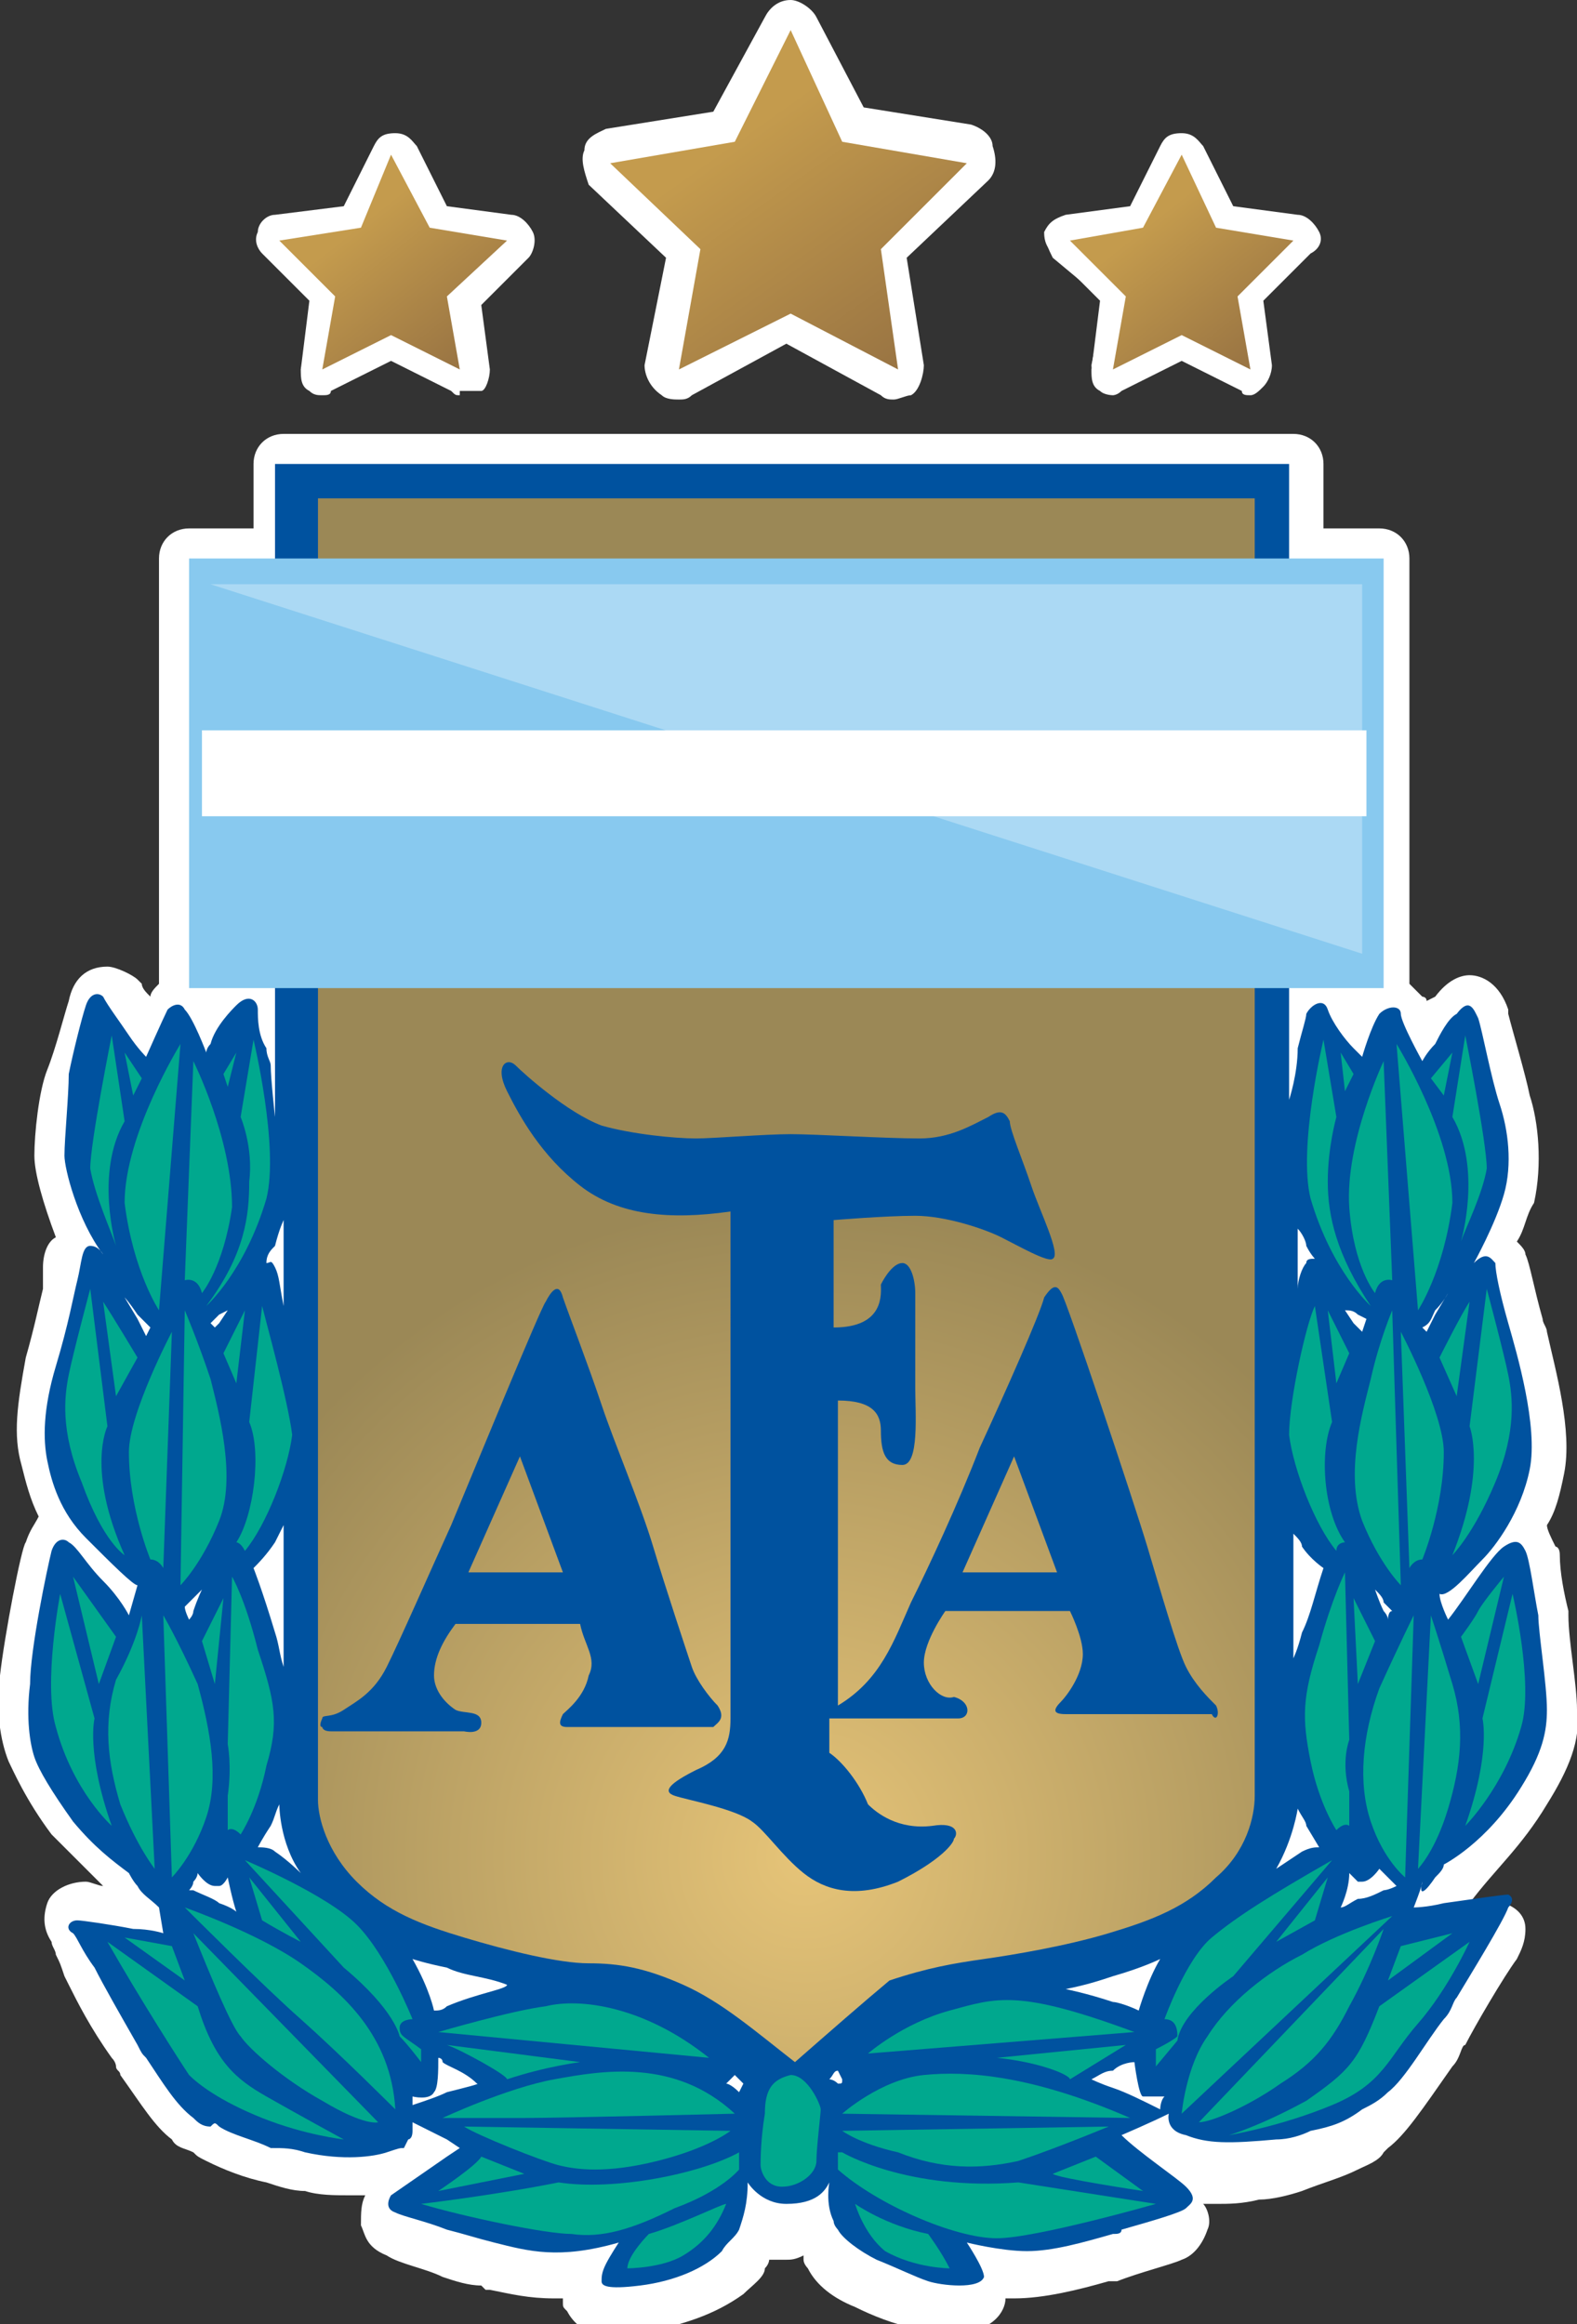 <?xml version="1.0" encoding="utf-8"?>
<!-- Generator: Adobe Illustrator 25.2.1, SVG Export Plug-In . SVG Version: 6.00 Build 0)  -->
<svg version="1.1" id="Capa_2_1_" xmlns="http://www.w3.org/2000/svg" xmlns:xlink="http://www.w3.org/1999/xlink" x="0px" y="0px"
	 width="36.7px" height="54.1px" viewBox="0 0 36.7 54.1" style="enable-background:new 0 0 36.7 54.1;" xml:space="preserve">
<rect x="0" y="0" width="36.7" height="54.1" fill="#333333" stroke="none"/>
<style type="text/css">
	.st0{fill-rule:evenodd;clip-rule:evenodd;fill:#FFFFFF;}
	.st1{fill-rule:evenodd;clip-rule:evenodd;fill:url(#SVGID_1_);}
	.st2{fill-rule:evenodd;clip-rule:evenodd;fill:url(#SVGID_2_);}
	.st3{fill-rule:evenodd;clip-rule:evenodd;fill:url(#SVGID_3_);}
	.st4{fill-rule:evenodd;clip-rule:evenodd;fill:#00529F;}
	.st5{fill-rule:evenodd;clip-rule:evenodd;fill:url(#SVGID_4_);}
	.st6{fill:#88C9EF;}
	.st7{fill:#FFFFFF;}
	.st8{fill-rule:evenodd;clip-rule:evenodd;fill:#00A88E;}
	.st9{opacity:0.3;fill-rule:evenodd;clip-rule:evenodd;fill:#FFFFFF;enable-background:new    ;}
</style>
<g id="Diseño">
	<g>
		<g>
			<path class="st0" d="M10.7,9.2c-0.1,0-0.1,0-0.2-0.1L9.1,8.4L7.7,9.1C7.7,9.2,7.6,9.2,7.5,9.2c-0.1,0-0.2,0-0.3-0.1
				C7,9,7,8.8,7,8.6L7.2,7L6.1,5.9C6,5.8,5.9,5.6,6,5.4C6,5.2,6.2,5,6.4,5L8,4.8l0.7-1.4c0.1-0.2,0.2-0.3,0.5-0.3s0.4,0.2,0.5,0.3
				l0.7,1.4L11.9,5c0.2,0,0.4,0.2,0.5,0.4s0,0.5-0.1,0.6l-1.1,1.1l0.2,1.5c0,0.2-0.1,0.5-0.2,0.5H10.7L10.7,9.2z"/>
			<path class="st0" d="M7.4,7L7,8.6C7,8.7,7.1,8.9,7.2,9c0.1,0.1,0.1,0.1,0.2,0.1s0.1,0,0.2-0.1L9,8.2L10.4,9
				c0.1,0,0.1,0.1,0.2,0.1s0.1,0,0.2-0.1C11,8.9,11.1,8.7,11,8.6L10.8,7L12,5.9c0.1-0.2,0.1-0.3,0.1-0.5s-0.2-0.3-0.4-0.3l-1.5-0.2
				L9.4,3.6C9.4,3.4,9.2,3.3,9,3.3S8.7,3.4,8.7,3.6L8,4.9L6.4,5.2c-0.1,0-0.3,0.1-0.3,0.2C6,5.6,6.1,5.7,6.2,5.9
				C6.2,5.9,7.4,7,7.4,7z"/>
			
				<linearGradient id="SVGID_1_" gradientUnits="userSpaceOnUse" x1="8.235" y1="-705.448" x2="10.675" y2="-708.528" gradientTransform="matrix(1 0 0 -1 0 -700.11)">
				<stop  offset="0" style="stop-color:#C49B4D"/>
				<stop  offset="1" style="stop-color:#9A7543"/>
			</linearGradient>
			<polygon class="st1" points="9.1,3.6 10,5.3 11.8,5.6 10.4,6.9 10.7,8.6 9.1,7.8 7.5,8.6 7.8,6.9 6.5,5.6 8.4,5.3 			"/>
		</g>
		<g>
			<path class="st0" d="M29.1,9.2c-0.1,0-0.2,0-0.2-0.1l-1.4-0.7l-1.4,0.7c-0.1,0.1-0.2,0.1-0.2,0.1s-0.2,0-0.3-0.1
				c-0.2-0.1-0.2-0.3-0.2-0.5L25.6,7l-1.1-1.1c-0.2-0.2-0.2-0.4-0.2-0.5c0.1-0.2,0.2-0.3,0.5-0.4l1.5-0.2L27,3.4
				c0.1-0.2,0.2-0.3,0.5-0.3s0.4,0.2,0.5,0.3l0.7,1.4L30.2,5c0.2,0,0.4,0.2,0.5,0.4s0,0.4-0.2,0.5L29.4,7l0.2,1.5
				c0,0.2-0.1,0.4-0.2,0.5C29.3,9.1,29.2,9.2,29.1,9.2L29.1,9.2z"/>
			<path class="st0" d="M25.7,7l-0.3,1.5c0,0.1,0.1,0.3,0.2,0.5c0.1,0.1,0.2,0.1,0.2,0.1s0.2,0,0.2-0.1l1.4-0.8L28.8,9
				c0.1,0,0.2,0.1,0.2,0.1s0.2,0,0.2-0.1c0.2-0.1,0.2-0.3,0.2-0.5L29.2,7l1.2-1.1c0.2-0.2,0.2-0.3,0.1-0.5S30.2,5.2,30,5.2l-1.5-0.2
				l-0.7-1.4c-0.1-0.2-0.2-0.2-0.4-0.2S27.1,3.4,27,3.6l-0.7,1.4l-1.5,0.2c-0.2,0-0.3,0.2-0.4,0.3s0,0.3,0.1,0.5L25.7,7L25.7,7z"/>
			
				<linearGradient id="SVGID_2_" gradientUnits="userSpaceOnUse" x1="26.583" y1="-705.439" x2="29.023" y2="-708.519" gradientTransform="matrix(1 0 0 -1 0 -700.11)">
				<stop  offset="0" style="stop-color:#C49B4D"/>
				<stop  offset="1" style="stop-color:#9A7543"/>
			</linearGradient>
			<polygon class="st2" points="27.5,3.6 28.3,5.3 30.1,5.6 28.8,6.9 29.1,8.6 27.5,7.8 25.9,8.6 26.2,6.9 24.9,5.6 26.6,5.3 			"/>
		</g>
		<g>
			<path class="st0" d="M15.5,6l-0.5,2.5C15,8.7,15.1,9,15.4,9.2c0.1,0.1,0.3,0.1,0.4,0.1s0.2,0,0.3-0.1l2.2-1.2l2.2,1.2
				c0.1,0.1,0.2,0.1,0.3,0.1c0.1,0,0.3-0.1,0.4-0.1c0.2-0.1,0.3-0.5,0.3-0.7L21.1,6L23,4.2c0.2-0.2,0.2-0.5,0.1-0.8
				c0-0.2-0.2-0.4-0.5-0.5l-2.5-0.4L19,0.4C18.9,0.2,18.6,0,18.4,0c-0.3,0-0.5,0.2-0.6,0.4l-1.2,2.2L14.1,3
				c-0.2,0.1-0.5,0.2-0.5,0.5c-0.1,0.2,0,0.5,0.1,0.8L15.5,6L15.5,6z"/>
			
				<linearGradient id="SVGID_3_" gradientUnits="userSpaceOnUse" x1="17.071" y1="-703.391" x2="20.771" y2="-708.601" gradientTransform="matrix(1 0 0 -1 0 -700.11)">
				<stop  offset="0" style="stop-color:#C49B4D"/>
				<stop  offset="1" style="stop-color:#9A7543"/>
			</linearGradient>
			<polygon class="st3" points="18.4,0.7 19.6,3.3 22.5,3.8 20.5,5.8 20.9,8.6 18.4,7.3 15.8,8.6 16.3,5.8 14.2,3.8 17.1,3.3 			"/>
		</g>
		<path class="st0" d="M36,42c0.5-0.8,0.8-1.5,0.7-2.2c0-0.6-0.2-1.6-0.2-2.2v-0.1c-0.1-0.4-0.2-0.9-0.2-1.3c0-0.2-0.1-0.2-0.1-0.2
			l0,0c-0.1-0.2-0.2-0.4-0.2-0.5c0.2-0.3,0.3-0.7,0.4-1.2c0.2-1-0.2-2.4-0.4-3.3c0-0.1-0.1-0.2-0.1-0.3c-0.2-0.7-0.3-1.3-0.4-1.5
			c0-0.1-0.1-0.2-0.2-0.3c0.2-0.3,0.2-0.6,0.4-0.9c0.2-0.9,0.1-1.9-0.1-2.5c-0.1-0.5-0.4-1.5-0.5-1.9v-0.1c-0.2-0.6-0.6-0.8-0.9-0.8
			c-0.2,0-0.5,0.1-0.8,0.5l-0.2,0.1c0-0.1-0.1-0.1-0.1-0.1l0,0c-0.1-0.1-0.2-0.2-0.3-0.3V13c0-0.4-0.3-0.7-0.7-0.7h-1.3v-1.5
			c0-0.4-0.3-0.7-0.7-0.7H6.6c-0.4,0-0.7,0.3-0.7,0.7v1.5H4.4c-0.4,0-0.7,0.3-0.7,0.7v9.9c-0.1,0.1-0.2,0.2-0.2,0.3l0,0
			c-0.1-0.1-0.2-0.2-0.2-0.3l-0.1-0.1c-0.1-0.1-0.5-0.3-0.7-0.3c-0.5,0-0.8,0.3-0.9,0.8c-0.1,0.3-0.3,1.1-0.5,1.6s-0.3,1.5-0.3,2
			c0,0.4,0.2,1.1,0.5,1.9C1.1,28.9,1,29.2,1,29.5v0.1C1,29.7,1,29.8,1,30c-0.1,0.4-0.2,0.9-0.4,1.6c-0.2,1.1-0.3,1.8-0.1,2.5
			c0.1,0.4,0.2,0.8,0.4,1.2c-0.1,0.2-0.2,0.3-0.3,0.6C0.5,36,0.1,38.1,0,39c-0.1,0.8,0,1.5,0.2,2c0.1,0.2,0.4,0.9,1,1.7
			c0.5,0.5,0.8,0.8,1.2,1.2c-0.1,0-0.3-0.1-0.4-0.1c-0.4,0-0.8,0.2-0.9,0.5c-0.1,0.3-0.1,0.6,0.1,0.9c0,0.1,0.1,0.2,0.1,0.3
			c0.1,0.2,0.1,0.2,0.2,0.5l0.1,0.2c0.2,0.4,0.5,1,1,1.7c0.1,0.1,0.1,0.2,0.1,0.2c0,0.1,0.1,0.1,0.1,0.2l0,0
			c0.5,0.7,0.8,1.2,1.2,1.5c0.1,0.2,0.3,0.2,0.5,0.3c0.1,0.1,0.1,0.1,0.3,0.2c0.4,0.2,0.9,0.4,1.4,0.5c0.3,0.1,0.6,0.2,0.9,0.2
			c0.3,0.1,0.7,0.1,1,0.1h0.4c-0.1,0.2-0.1,0.4-0.1,0.7c0.1,0.2,0.1,0.5,0.6,0.7c0.3,0.2,0.9,0.3,1.3,0.5c0.3,0.1,0.6,0.2,0.9,0.2
			l0.1,0.1h0.1c0.5,0.1,0.9,0.2,1.5,0.2h0.2v0.1c0,0.1,0,0.1,0.1,0.2c0.1,0.2,0.4,0.6,1.1,0.6c0.1,0,0.4,0,0.7-0.1
			c0.9-0.2,1.6-0.4,2.3-0.9c0.2-0.2,0.5-0.4,0.5-0.6c0.1-0.1,0.1-0.2,0.1-0.2h0.4c0.1,0,0.2,0,0.4-0.1v0.1c0,0.1,0.1,0.2,0.1,0.2
			c0.2,0.4,0.6,0.7,1.1,0.9c0.4,0.2,0.9,0.4,1.4,0.5c0.1,0,0.5,0.1,0.9,0.1c0.9,0,1.2-0.5,1.2-0.8h0.2c0.7,0,1.5-0.2,2.2-0.4h0.2
			c0.5-0.2,1.3-0.4,1.5-0.5c0.3-0.1,0.5-0.4,0.6-0.7c0.1-0.2,0-0.5-0.1-0.6h0.3c0.3,0,0.6,0,1-0.1c0.3,0,0.7-0.1,1-0.2
			c0.5-0.2,0.9-0.3,1.3-0.5c0.2-0.1,0.5-0.2,0.6-0.4l0.1-0.1c0.4-0.3,0.8-0.9,1.5-1.9c0.2-0.2,0.2-0.5,0.3-0.5
			c0.2-0.4,0.9-1.6,1.2-2c0.1-0.2,0.2-0.4,0.2-0.7s-0.2-0.5-0.5-0.6H35c-0.1,0-0.2-0.1-0.3-0.1s-0.2,0-0.5,0.1
			C34.8,43.5,35.4,43,36,42L36,42z"/>
		<path class="st4" d="M33.4,43.7c0.1-0.1,0.2-0.2,0.2-0.3c0,0,1-0.5,1.8-1.8c0.5-0.8,0.6-1.3,0.6-1.8c0-0.6-0.2-1.8-0.2-2.2
			c-0.1-0.5-0.2-1.3-0.3-1.5s-0.2-0.3-0.5-0.1s-0.9,1.2-1.3,1.7c0,0-0.2-0.4-0.2-0.6c0.2,0.1,0.7-0.5,1-0.8s0.9-1.1,1.1-2.1
			s-0.3-2.7-0.5-3.4c-0.2-0.7-0.3-1.2-0.3-1.4c-0.1-0.1-0.2-0.3-0.5,0c0,0,0.5-0.9,0.7-1.6s0.1-1.5-0.1-2.1c-0.2-0.6-0.4-1.7-0.5-2
			c-0.1-0.2-0.2-0.5-0.5-0.1c-0.2,0.1-0.4,0.5-0.5,0.7c-0.2,0.2-0.3,0.4-0.3,0.4s-0.5-0.9-0.5-1.1s-0.3-0.2-0.5,0l0,0
			c-0.2,0.3-0.4,1-0.4,1s-0.1-0.1-0.2-0.2c-0.2-0.2-0.5-0.6-0.6-0.9s-0.4-0.1-0.5,0.1c0,0.1-0.1,0.4-0.2,0.8
			C30.2,25,30,25.6,30,25.6V10.8H6.4V26c0,0-0.1-0.9-0.1-1.2c0-0.1-0.1-0.2-0.1-0.4C6,24.1,6,23.7,6,23.5c0-0.2-0.2-0.4-0.5-0.1
			c-0.1,0.1-0.5,0.5-0.6,0.9c-0.1,0.1-0.1,0.2-0.1,0.2s-0.3-0.8-0.5-1c-0.1-0.2-0.3-0.1-0.4,0c-0.1,0.2-0.5,1.1-0.5,1.1
			S3.2,24.4,3,24.1c-0.2-0.3-0.5-0.7-0.6-0.9c-0.1-0.1-0.3-0.1-0.4,0.2c-0.1,0.3-0.3,1.1-0.4,1.6c0,0.5-0.1,1.5-0.1,1.9
			c0,0.3,0.3,1.5,0.9,2.3c0,0-0.1-0.2-0.3-0.2c-0.2,0-0.2,0.4-0.3,0.8c-0.1,0.4-0.2,1-0.5,2S1,33.5,1.1,34c0.1,0.5,0.3,1.2,0.9,1.8
			s1.1,1.1,1.2,1.1L3,37.6c0,0-0.2-0.4-0.6-0.8s-0.6-0.8-0.8-0.9c-0.1-0.1-0.3-0.1-0.4,0.2c-0.1,0.4-0.5,2.3-0.5,3.1
			c-0.1,0.8,0,1.4,0.1,1.7c0.1,0.3,0.4,0.8,0.9,1.5c0.5,0.6,0.9,0.9,1.3,1.2c0,0,0.1,0.2,0.2,0.3c0.1,0.2,0.3,0.3,0.5,0.5l0.1,0.6
			c0,0-0.3-0.1-0.7-0.1c-0.5-0.1-1.2-0.2-1.3-0.2c-0.2,0-0.3,0.2-0.1,0.3c0.1,0.1,0.2,0.4,0.5,0.8c0.2,0.4,0.6,1.1,1,1.8
			c0.1,0.2,0.1,0.2,0.2,0.3c0.4,0.6,0.7,1.1,1.1,1.4c0.1,0.1,0.2,0.2,0.4,0.2C5,49.4,5,49.4,5.1,49.5c0.3,0.2,0.8,0.3,1.2,0.5
			C6.6,50,6.8,50,7.1,50.1c0.9,0.2,1.6,0.1,1.9,0S9.3,50,9.4,50l0.1-0.2c0,0,0.1,0,0.1-0.2v-0.2c0,0,0.4,0.2,0.8,0.4l0.3,0.2
			l-0.3,0.2l-1.3,0.9c0,0-0.2,0.3,0.1,0.4c0.2,0.1,0.7,0.2,1.2,0.4c0.4,0.1,0.7,0.2,1.1,0.3c0.8,0.2,1.5,0.4,2.9,0
			c0,0-0.2,0.3-0.3,0.5s-0.1,0.3-0.1,0.4s0.1,0.2,0.9,0.1s1.5-0.4,1.9-0.8c0.1-0.2,0.3-0.3,0.4-0.5c0.1-0.3,0.2-0.6,0.2-1.1
			c0,0,0.3,0.5,0.9,0.5c0.7,0,0.9-0.3,1-0.5c0,0-0.1,0.5,0.1,0.9c0,0.1,0.1,0.2,0.1,0.2c0.1,0.2,0.5,0.5,0.9,0.7
			c0.5,0.2,0.9,0.4,1.2,0.5c0.3,0.1,1.2,0.2,1.3-0.1c0-0.2-0.4-0.8-0.4-0.8s0.8,0.2,1.4,0.2c0.6,0,1.3-0.2,2-0.4
			c0.1,0,0.2,0,0.2-0.1c0.7-0.2,1.4-0.4,1.5-0.5s0.3-0.2,0-0.5c-0.2-0.2-1.1-0.8-1.5-1.2c0,0,0.7-0.3,1.1-0.5c0,0-0.1,0.4,0.4,0.5
			c0.5,0.2,1,0.2,2.1,0.1c0.3,0,0.6-0.1,0.8-0.2c0.5-0.1,0.8-0.2,1.2-0.5c0.2-0.1,0.4-0.2,0.6-0.4l0,0c0.4-0.3,0.9-1.2,1.3-1.7
			c0.2-0.2,0.2-0.4,0.3-0.5c0.3-0.5,1.1-1.8,1.2-2.1c0,0,0.2-0.2,0-0.3c-0.1,0-0.8,0.1-1.5,0.2c-0.4,0.1-0.7,0.1-0.7,0.1
			s0.2-0.5,0.2-0.6C33,44.2,33.2,44,33.4,43.7L33.4,43.7z M33.4,30.5c0.2-0.2,0.3-0.4,0.3-0.4l-0.3,0.5l-0.2,0.4l-0.1-0.1
			C33.3,30.8,33.3,30.7,33.4,30.5z M3.4,31.1l-0.2-0.4l-0.3-0.5c0,0,0.1,0.1,0.3,0.4c0.1,0.1,0.2,0.2,0.3,0.3
			C3.5,30.9,3.4,31.1,3.4,31.1z M5.1,30.6l0.2-0.1l-0.2,0.3L5,30.9l-0.1-0.1L5.1,30.6L5.1,30.6z M4.5,37.2L4.7,37
			c0,0-0.1,0.2-0.2,0.5c0,0.1-0.1,0.2-0.1,0.2c0,0-0.1-0.2-0.1-0.3C4.3,37.4,4.4,37.3,4.5,37.2z M5.1,44.3C5,44.2,4.7,44.1,4.5,44
			C4.4,44,4.4,44,4.4,44c0,0,0.1-0.1,0.1-0.2c0.1-0.1,0.1-0.2,0.1-0.2c0,0,0.2,0.3,0.4,0.3h0.1c0.1,0,0.2-0.2,0.2-0.2
			s0.1,0.5,0.2,0.8C5.5,44.5,5.4,44.4,5.1,44.3L5.1,44.3z M6.4,29c0.1-0.4,0.2-0.6,0.2-0.6v2c-0.1-0.5-0.1-0.7-0.2-0.9
			s-0.1-0.1-0.2-0.1C6.2,29.2,6.3,29.1,6.4,29z M6.4,35.9c0.1-0.2,0.2-0.4,0.2-0.4v3.3c-0.1-0.3-0.1-0.5-0.2-0.8
			c-0.3-1-0.5-1.5-0.5-1.5C6,36.4,6.2,36.2,6.4,35.9z M6.4,43.1C6.3,43,6.1,43,6,43c0,0,0.1-0.2,0.3-0.5c0.1-0.2,0.1-0.3,0.2-0.5
			c0,0,0,0.9,0.5,1.6C7,43.6,6.7,43.3,6.4,43.1z M10.4,48.7c-0.2,0.1-0.5,0.2-0.8,0.3v-0.2c0,0,0.4,0.1,0.5-0.1
			c0.1-0.1,0.1-0.5,0.1-0.8c0,0,0.1,0,0.1,0.1c0.1,0.1,0.5,0.2,0.8,0.5C11.2,48.5,10.8,48.6,10.4,48.7z M10.4,46.7
			c-0.1,0.1-0.2,0.1-0.3,0.1c0,0-0.1-0.5-0.5-1.2c0,0,0.3,0.1,0.8,0.2c0.4,0.2,0.9,0.2,1.4,0.4C11.8,46.3,11.1,46.4,10.4,46.7z
			 M17.2,48.7L17.2,48.7c-0.2-0.2-0.3-0.2-0.3-0.2c0.1-0.1,0.2-0.2,0.2-0.2l0,0c0.1,0.1,0.2,0.2,0.2,0.2L17.2,48.7z M19.5,48.5
			L19.5,48.5c-0.1-0.1-0.2-0.1-0.2-0.1c0.1-0.1,0.1-0.2,0.2-0.2l0,0l0.1,0.2C19.6,48.5,19.6,48.5,19.5,48.5L19.5,48.5z M25.9,46
			c0.7-0.2,1.1-0.4,1.1-0.4c-0.3,0.5-0.5,1.2-0.5,1.2c-0.2-0.1-0.5-0.2-0.6-0.2c-0.6-0.2-1.1-0.3-1.1-0.3
			C25.3,46.2,25.6,46.1,25.9,46z M27,49.1c-0.4-0.2-0.8-0.4-1.1-0.5c-0.3-0.1-0.5-0.2-0.5-0.2c0.2-0.1,0.3-0.2,0.5-0.2
			c0.2-0.2,0.5-0.2,0.5-0.2s0.1,0.8,0.2,0.8s0.5,0,0.5,0C27,48.9,27,49.1,27,49.1L27,49.1z M30.2,28.6c0.1,0.1,0.2,0.3,0.2,0.4
			c0.1,0.2,0.2,0.3,0.2,0.3c-0.1,0-0.2,0-0.2,0.1c-0.1,0.1-0.2,0.4-0.2,0.6V28.6L30.2,28.6z M30.3,43.1c-0.3,0.2-0.6,0.4-0.6,0.4
			c0.4-0.7,0.5-1.4,0.5-1.4c0.1,0.2,0.2,0.3,0.2,0.4l0.3,0.5C30.6,43,30.5,43,30.3,43.1L30.3,43.1z M30.3,38
			c-0.1,0.4-0.2,0.6-0.2,0.6v-2.9c0.1,0.1,0.2,0.2,0.2,0.3c0.2,0.3,0.5,0.5,0.5,0.5C30.6,37.1,30.5,37.6,30.3,38L30.3,38z
			 M31.6,30.6c0.2,0.1,0.2,0.1,0.2,0.1L31.7,31l-0.2-0.2l-0.2-0.3C31.4,30.5,31.5,30.5,31.6,30.6L31.6,30.6z M32.2,44
			c-0.2,0.1-0.4,0.2-0.6,0.2c-0.2,0.1-0.3,0.2-0.4,0.2c0,0,0.2-0.4,0.2-0.8c0,0,0.1,0.1,0.2,0.2h0.1c0.2,0,0.4-0.3,0.4-0.3
			s0.1,0.1,0.2,0.2c0.1,0.1,0.2,0.2,0.2,0.2C32.3,44,32.2,44,32.2,44L32.2,44z M32.3,37.7c0-0.1-0.1-0.2-0.1-0.2
			c-0.1-0.2-0.2-0.5-0.2-0.5c0.1,0.1,0.2,0.2,0.2,0.3l0.2,0.2C32.3,37.5,32.3,37.7,32.3,37.7z"/>
		
			<radialGradient id="SVGID_4_" cx="18.532" cy="6036.36" r="15.29" gradientTransform="matrix(1 0 0 1 0.2 -5993.149)" gradientUnits="userSpaceOnUse">
			<stop  offset="0" style="stop-color:#E6C478"/>
			<stop  offset="1" style="stop-color:#9B8856"/>
		</radialGradient>
		<path class="st5" d="M18.5,48c-0.9-0.7-1.7-1.4-2.6-1.8c-0.9-0.4-1.5-0.5-2.2-0.5s-1.9-0.3-2.9-0.6s-1.8-0.6-2.5-1.3
			c-0.7-0.7-0.9-1.5-0.9-1.9V11.6h21.8v30.2c0,0.5-0.2,1.3-0.9,1.9c-0.7,0.7-1.5,1-2.5,1.3s-2.2,0.5-2.9,0.6
			c-0.7,0.1-1.3,0.2-2.2,0.5C20.1,46.6,19.3,47.3,18.5,48"/>
		<rect x="4.4" y="13" class="st6" width="27.8" height="10"/>
		<rect x="4.7" y="17" class="st7" width="27.1" height="2"/>
		<g>
			<path class="st8" d="M4.2,24.3l-0.5,6.2c0,0-0.6-0.9-0.8-2.5C2.9,26.4,4.2,24.3,4.2,24.3"/>
			<path class="st8" d="M4.5,24.7l-0.2,5.1c0,0,0.3-0.1,0.4,0.3c0,0,0.5-0.6,0.7-2C5.4,26.5,4.5,24.7,4.5,24.7"/>
			<polygon class="st8" points="5.5,24.5 5.3,25.3 5.2,25 			"/>
			<path class="st8" d="M5.9,24.2L5.6,26c0,0,0.3,0.7,0.2,1.5c0,0.8-0.1,1.7-1,2.9c0,0,0.9-0.8,1.4-2.5C6.5,26.7,5.9,24.2,5.9,24.2"
				/>
			<polygon class="st8" points="2.9,24.5 3.1,25.5 3.3,25.1 			"/>
			<path class="st8" d="M2.6,24.1c0,0-0.5,2.5-0.5,3.1c0.1,0.6,0.5,1.5,0.6,1.8c0,0-0.5-1.7,0.2-2.9L2.6,24.1L2.6,24.1z"/>
			<path class="st8" d="M2.4,30.3l0.3,2.2l0.5-0.9C3.2,31.6,2.6,30.6,2.4,30.3"/>
			<path class="st8" d="M2.9,36.2c-0.9-2-0.4-3-0.4-3l-0.4-3.2c0,0-0.4,1.5-0.5,2c-0.1,0.5-0.2,1.3,0.3,2.5
				C2.4,35.9,2.9,36.2,2.9,36.2"/>
			<path class="st8" d="M4,31l-0.2,5.5c0,0-0.1-0.2-0.3-0.2c0,0-0.5-1.2-0.5-2.5C3,32.9,4,31,4,31"/>
			<path class="st8" d="M4.3,30.5l-0.1,6.4c0,0,0.5-0.5,0.9-1.5s0-2.5-0.2-3.3C4.6,31.2,4.3,30.5,4.3,30.5"/>
			<polygon class="st8" points="5.2,31.5 5.5,32.2 5.7,30.5 			"/>
			<path class="st8" d="M6.1,30.4l-0.3,2.7c0.3,0.7,0.1,2.2-0.3,2.8c0,0,0.1,0,0.2,0.2c0.5-0.6,1-1.9,1.1-2.7
				C6.7,32.6,6.2,30.8,6.1,30.4"/>
			<path class="st8" d="M1.4,37.1L2.2,40c0,0-0.2,0.8,0.4,2.5c0,0-0.9-0.8-1.3-2.3C1,39.2,1.4,37.1,1.4,37.1"/>
			<polygon class="st8" points="1.7,36.7 2.3,39.2 2.7,38.1 			"/>
			<path class="st8" d="M3.3,37.6l0.3,5.9c0,0-0.4-0.5-0.8-1.5c-0.3-1-0.4-1.9-0.1-2.9C3.2,38.2,3.3,37.6,3.3,37.6"/>
			<path class="st8" d="M3.8,37.6L4,43.7c0,0,0.5-0.5,0.8-1.4c0.3-0.9,0.1-2-0.2-3.1C4.1,38.1,3.8,37.6,3.8,37.6"/>
			<polygon class="st8" points="4.7,38.2 5,39.2 5.2,37.2 			"/>
			<path class="st8" d="M5.4,36.7l-0.1,3.9c0,0,0.1,0.5,0,1.2v0.8c0,0,0.1-0.1,0.3,0.1c0,0,0.4-0.6,0.6-1.6c0.3-1,0.2-1.5-0.2-2.7
				C5.7,37.2,5.4,36.7,5.4,36.7"/>
			<path class="st8" d="M32.5,24.3l0.5,6.2c0,0,0.6-0.9,0.8-2.5C33.8,26.4,32.5,24.3,32.5,24.3"/>
			<path class="st8" d="M32.2,24.7l0.2,5.1c0,0-0.3-0.1-0.4,0.3c0,0-0.5-0.6-0.6-2C31.3,26.6,32.2,24.7,32.2,24.7"/>
			<polygon class="st8" points="31.2,24.5 31.3,25.4 31.5,25 			"/>
			<path class="st8" d="M30.8,24.2l0.3,1.8c0,0-0.2,0.7-0.2,1.5s0.2,1.7,1,2.9c0,0-0.9-0.8-1.4-2.5C30.2,26.7,30.8,24.2,30.8,24.2"
				/>
			<polygon class="st8" points="33.8,24.5 33.6,25.5 33.3,25.1 			"/>
			<path class="st8" d="M34.1,24.1c0,0,0.5,2.5,0.5,3.1c-0.1,0.6-0.5,1.4-0.6,1.7c0,0,0.5-1.7-0.2-2.9L34.1,24.1z"/>
			<path class="st8" d="M34.2,30.3l-0.3,2.2l-0.4-0.9C33.5,31.6,34,30.6,34.2,30.3"/>
			<path class="st8" d="M33.8,36.2c0.8-2,0.4-3,0.4-3l0.4-3.2c0,0,0.4,1.5,0.5,2c0.1,0.5,0.2,1.3-0.3,2.5S33.8,36.2,33.8,36.2"/>
			<path class="st8" d="M32.6,31l0.2,5.5c0,0,0.1-0.2,0.3-0.2c0,0,0.5-1.2,0.5-2.5C33.6,32.9,32.6,31,32.6,31"/>
			<path class="st8" d="M32.4,30.5l0.2,6.4c0,0-0.5-0.5-0.9-1.5c-0.4-1.1,0-2.5,0.2-3.3C32.1,31.2,32.4,30.5,32.4,30.5"/>
			<polygon class="st8" points="31.4,31.5 31.1,32.2 30.9,30.5 			"/>
			<path class="st8" d="M30.6,30.4l0.4,2.7c-0.3,0.7-0.2,2.1,0.3,2.8c0,0-0.2,0-0.2,0.2c-0.5-0.6-1-1.9-1.1-2.7
				C30,32.6,30.4,30.8,30.6,30.4"/>
			<path class="st8" d="M35.2,37.1L34.5,40c0,0,0.2,0.8-0.4,2.5c0,0,0.9-0.9,1.3-2.3C35.7,39.2,35.2,37.1,35.2,37.1"/>
			<path class="st8" d="M35,36.7l-0.6,2.5L34,38.1c0,0,0.3-0.4,0.4-0.6C34.5,37.3,35,36.7,35,36.7"/>
			<path class="st8" d="M33.3,37.6L33,43.5c0,0,0.4-0.4,0.7-1.4c0.3-1,0.4-1.9,0.1-2.9C33.5,38.2,33.3,37.6,33.3,37.6"/>
			<path class="st8" d="M32.9,37.6l-0.2,6.1c0,0-0.5-0.4-0.8-1.3c-0.3-0.9-0.2-2,0.2-3.1C32.6,38.2,32.9,37.6,32.9,37.6"/>
			<polygon class="st8" points="32,38.2 31.6,39.2 31.5,37.2 			"/>
			<path class="st8" d="M31.3,36.6l0.1,3.9c0,0-0.2,0.5,0,1.2v0.8c0,0-0.1-0.1-0.3,0.1c0,0-0.4-0.6-0.6-1.6s-0.2-1.5,0.2-2.7
				C31,37.2,31.3,36.6,31.3,36.6"/>
			<path class="st8" d="M5.7,43.3c0,0,1.9,0.8,2.6,1.5C9,45.5,9.6,47,9.6,47S9.3,47,9.3,47.2c0,0.2,0.1,0.2,0.5,0.5V48
				c0,0-0.3-0.4-0.5-0.6c0,0-0.1-0.6-1.3-1.6L5.7,43.3L5.7,43.3z"/>
			<path class="st8" d="M5.8,43.7L7,45.2c0,0-0.4-0.2-0.9-0.5C6.1,44.7,5.8,43.7,5.8,43.7z"/>
			<path class="st8" d="M4.3,44.4c0,0,1.7,0.6,2.7,1.3c1,0.7,2.1,1.7,2.2,3.4c0,0-1.3-1.3-2.2-2.1C6.2,46.3,4.3,44.4,4.3,44.4"/>
			<path class="st8" d="M4.5,45l4.3,4.4c0,0-0.3,0.1-1.3-0.5c-0.9-0.5-1.7-1.2-1.9-1.5C5.4,47.2,4.9,46,4.5,45"/>
			<polygon class="st8" points="4,45.3 4.3,46.1 2.9,45.1 			"/>
			<path class="st8" d="M2.5,45.2l2.1,1.5C5,48,5.5,48.4,6.2,48.8S8,49.8,8,49.8s-0.9-0.1-1.9-0.5c-1-0.4-1.5-0.8-1.7-1
				C4.2,48,3.3,46.6,2.5,45.2"/>
			<path class="st8" d="M10.4,47.6l3.1,0.4c0,0-0.8,0.1-1.7,0.4C11.8,48.3,10.7,47.7,10.4,47.6"/>
			<path class="st8" d="M10.3,49.3c0,0,1.5-0.7,2.6-0.9c1.1-0.2,2.8-0.5,4.2,0.8c0,0-4,0.1-4.9,0.1C11.2,49.3,10.3,49.3,10.3,49.3"
				/>
			<path class="st8" d="M10.8,49.5l6.2,0.1c0,0-0.5,0.4-1.7,0.7c-1.2,0.3-1.9,0.2-2.3,0.1C12.6,50.3,11.1,49.7,10.8,49.5"/>
			<path class="st8" d="M11.2,50.2c0,0,0.5,0.2,1,0.4l-2,0.4C10.2,51,11.1,50.4,11.2,50.2"/>
			<path class="st8" d="M9.8,51.3c0,0,1.7-0.2,3.2-0.5c1.3,0.2,3.3-0.2,4.2-0.7v0.4c0,0-0.4,0.5-1.5,0.9c-1,0.5-1.7,0.7-2.4,0.6
				C12.7,52,10.8,51.6,9.8,51.3"/>
			<path class="st8" d="M10.2,47.3c0,0,1.7-0.5,2.5-0.6c0.8-0.2,2.3,0,3.8,1.2L10.2,47.3z"/>
			<path class="st8" d="M15.1,52c0,0-0.5,0.5-0.5,0.8c0,0,0.8,0,1.3-0.3c0.5-0.3,0.8-0.7,1-1.2C16.8,51.3,15.8,51.8,15.1,52"/>
			<path class="st8" d="M17.8,49.2c-0.1,0.6-0.1,1.1-0.1,1.2s0.1,0.5,0.5,0.5s0.8-0.3,0.8-0.6s0.1-1.1,0.1-1.2s-0.3-0.8-0.7-0.8
				C18,48.4,17.8,48.6,17.8,49.2"/>
			<path class="st8" d="M20.2,47.8c0,0,0.8-0.7,1.9-1s1.6-0.5,4.3,0.5C26.4,47.3,20.2,47.8,20.2,47.8z"/>
			<path class="st8" d="M23.2,47.9l3-0.3l-1.3,0.8C24.9,48.3,24.2,48,23.2,47.9"/>
			<path class="st8" d="M19.6,49.2c0,0,0.9-0.8,1.9-0.9s2.5,0,4.8,1L19.6,49.2L19.6,49.2z"/>
			<path class="st8" d="M19.6,49.6l6.2-0.1c0,0-1.2,0.5-2.1,0.8c-0.9,0.2-1.8,0.2-2.8-0.2C20,49.9,19.6,49.6,19.6,49.6"/>
			<path class="st8" d="M19.5,50.1h0.1c0,0,1.5,0.9,4.1,0.7l3.2,0.5c0,0-2.8,0.8-3.7,0.8c-1,0-2.8-0.8-3.7-1.6V50.1L19.5,50.1z"/>
			<path class="st8" d="M19.9,51.3c0,0,0.7,0.5,1.7,0.7c0,0,0.3,0.4,0.5,0.8c0,0-0.8,0-1.5-0.4C20.1,52,19.9,51.3,19.9,51.3"/>
			<path class="st8" d="M24.5,50.6c0,0,0.5-0.2,1-0.4l1.1,0.8C26.6,51,24.6,50.7,24.5,50.6"/>
			<path class="st8" d="M27.1,47c0,0,0.5-1.4,1.1-1.9s1.4-1,2.8-1.8L28.7,46c0,0-1.2,0.8-1.3,1.5l-0.5,0.6v-0.4c0,0,0.4-0.2,0.5-0.3
				C27.4,47.3,27.4,47,27.1,47"/>
			<path class="st8" d="M27.5,49.2c0,0,0.1-1.1,0.6-1.8c0.5-0.8,1.4-1.5,2.2-1.9c0.8-0.5,2.1-0.9,2.1-0.9L27.5,49.2L27.5,49.2z"/>
			<path class="st8" d="M27.9,49.4l4.3-4.5c0,0-0.3,0.9-0.8,1.8c-0.4,0.8-0.8,1.3-1.6,1.8C29.1,49,28.2,49.4,27.9,49.4"/>
			<polygon class="st8" points="29.7,45.2 30.9,43.7 30.6,44.7 			"/>
			<polygon class="st8" points="32.6,45.3 32.3,46.1 33.8,45 			"/>
			<path class="st8" d="M32.1,46.7l2.1-1.5c0,0-0.5,1.1-1.2,1.9s-0.8,1.4-2,1.9c-1.2,0.5-2.4,0.7-2.4,0.7s0.7-0.2,1.8-0.8
				C31.4,48.2,31.6,48,32.1,46.7"/>
		</g>
		<polygon class="st9" points="31.7,22.2 4.9,13.6 31.7,13.6 		"/>
		<g>
			<path class="st4" d="M16.7,39.7c-0.2-0.2-0.5-0.6-0.6-0.9c-0.1-0.3-0.6-1.8-0.9-2.8c-0.3-1-0.9-2.4-1.2-3.3s-0.8-2.2-0.9-2.5
				c-0.1-0.4-0.3-0.1-0.4,0.1c-0.1,0.1-1.7,4-2.2,5.2C10,36.6,9.3,38.2,9,38.8c-0.3,0.6-0.7,0.8-1,1c-0.3,0.2-0.5,0.1-0.5,0.2
				c0,0-0.1,0.2,0,0.2c0,0,0,0.1,0.2,0.1h3.1c0,0,0.4,0.1,0.4-0.2s-0.4-0.2-0.6-0.3c-0.3-0.2-0.5-0.5-0.5-0.8c0-0.4,0.2-0.8,0.5-1.2
				h2.9c0.1,0.5,0.4,0.8,0.2,1.2c-0.1,0.5-0.5,0.8-0.6,0.9c-0.1,0.2-0.1,0.3,0.1,0.3h3.4C16.7,40.1,16.9,40,16.7,39.7 M10.9,36.6
				l1.2-2.7l1,2.7H10.9L10.9,36.6z"/>
			<path class="st4" d="M28.3,39.7c-0.2-0.2-0.5-0.5-0.7-0.9c-0.2-0.4-0.6-1.8-0.9-2.8s-1.9-5.8-2-5.9c-0.1-0.2-0.2-0.2-0.4,0.1
				c-0.1,0.4-0.9,2.2-1.5,3.5c-0.5,1.3-1.2,2.8-1.6,3.6c-0.4,0.9-0.7,1.8-1.7,2.4v-7.1c0.8,0,1,0.3,1,0.7c0,0.5,0.1,0.8,0.5,0.8
				c0.4,0,0.3-1.2,0.3-1.8v-2.2c0-0.3-0.1-0.7-0.3-0.7s-0.4,0.3-0.5,0.5c0,0.2,0.1,1-1.1,1v-2.5c0,0,1.2-0.1,1.9-0.1s1.6,0.3,2,0.5
				s1.1,0.6,1.2,0.5c0.2-0.1-0.3-1.1-0.5-1.7c-0.2-0.6-0.5-1.3-0.5-1.5c-0.1-0.2-0.2-0.3-0.5-0.1c-0.4,0.2-0.9,0.5-1.6,0.5
				c-0.8,0-2.4-0.1-3-0.1s-1.8,0.1-2.2,0.1c-0.5,0-1.5-0.1-2.2-0.3c-0.8-0.3-1.8-1.2-2-1.4s-0.5,0-0.2,0.6s0.8,1.5,1.7,2.2
				c0.9,0.7,2.1,0.8,3.5,0.6V40c0,0.5-0.1,0.9-0.8,1.2c-0.6,0.3-0.8,0.5-0.5,0.6c0.3,0.1,1.4,0.3,1.8,0.6c0.3,0.2,0.7,0.8,1.2,1.2
				c0.5,0.4,1.2,0.6,2.2,0.2c1-0.5,1.3-0.9,1.3-1c0.1-0.1,0.1-0.4-0.5-0.3c-0.8,0.1-1.3-0.3-1.5-0.5c-0.2-0.5-0.6-1-0.9-1.2v-0.8h3
				c0.3,0,0.3-0.4-0.1-0.5c-0.3,0.1-0.7-0.3-0.7-0.8s0.5-1.2,0.5-1.2h2.9c0,0,0.3,0.6,0.3,1c0,0.5-0.4,1-0.5,1.1
				c-0.2,0.2-0.2,0.3,0.1,0.3h3.4C28.3,40.1,28.4,39.9,28.3,39.7 M22.4,36.6l1.2-2.7l1,2.7H22.4L22.4,36.6z"/>
		</g>
	</g>
</g>
</svg>
